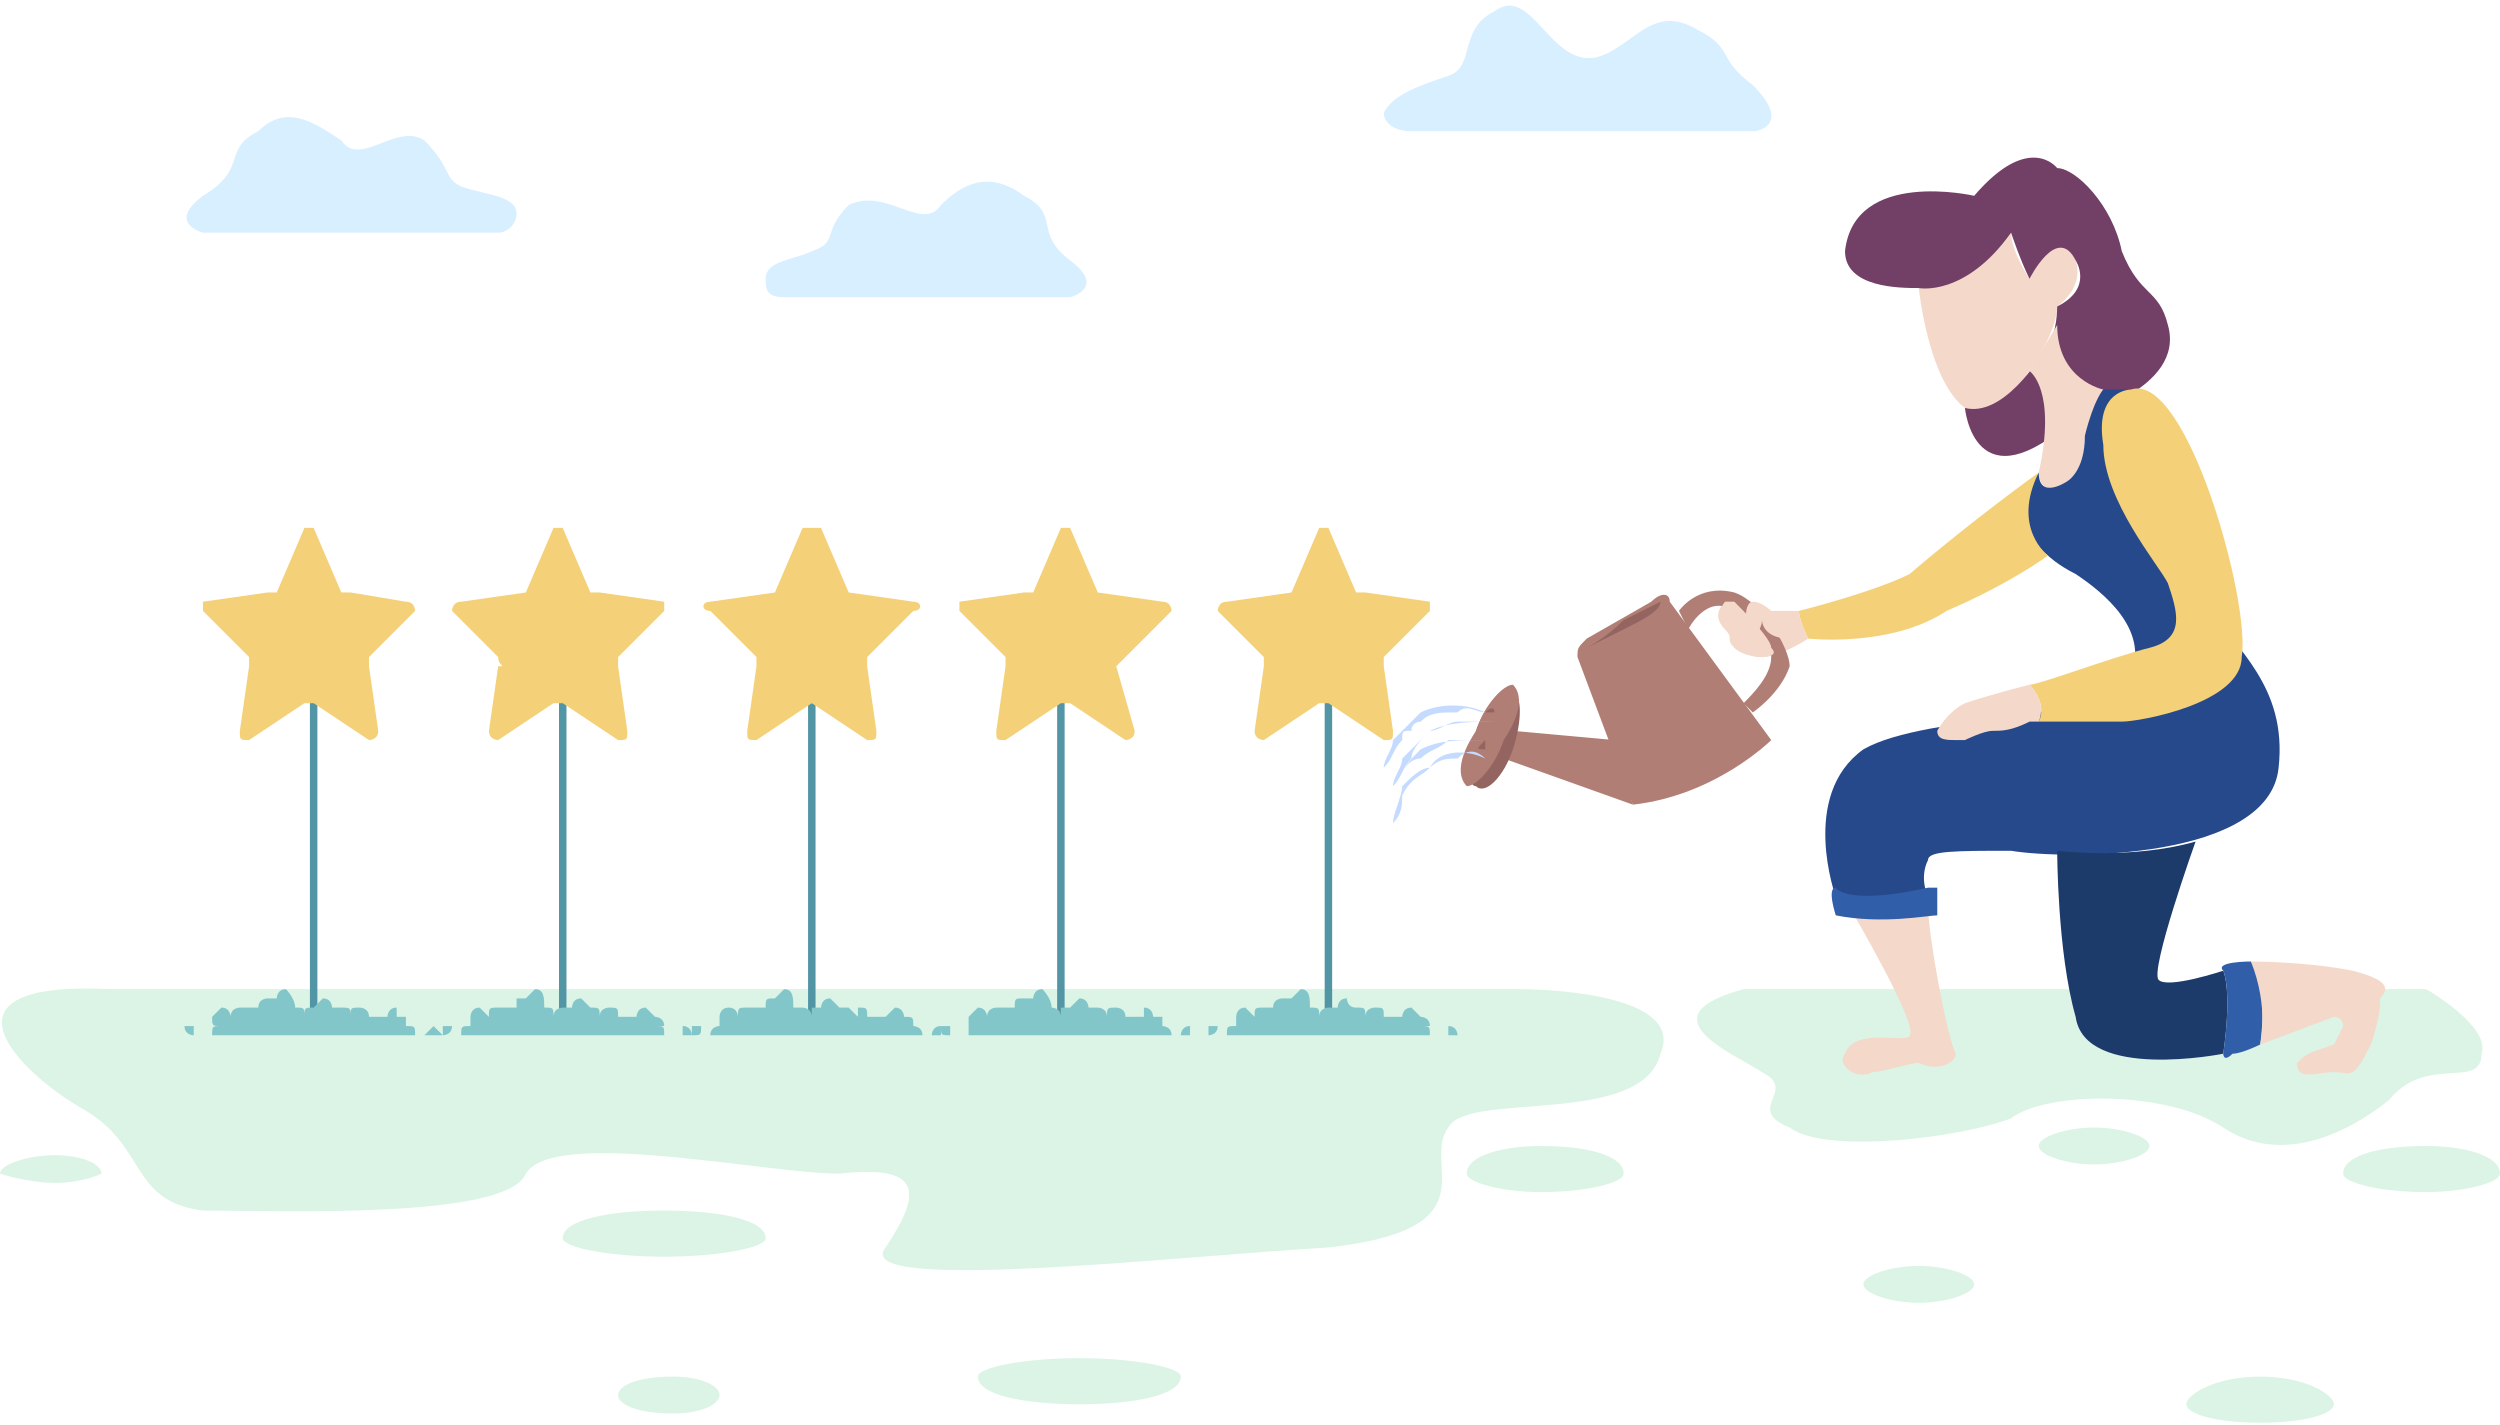 <?xml version="1.0" encoding="UTF-8"?>
<!DOCTYPE svg PUBLIC "-//W3C//DTD SVG 1.1//EN" "http://www.w3.org/Graphics/SVG/1.1/DTD/svg11.dtd">
<!-- Creator: CorelDRAW X7 -->
<svg xmlns="http://www.w3.org/2000/svg" xml:space="preserve" width="758px" height="432px" version="1.1" style="shape-rendering:geometricPrecision; text-rendering:geometricPrecision; image-rendering:optimizeQuality; fill-rule:evenodd; clip-rule:evenodd"
viewBox="0 0 271 154"
 xmlns:xlink="http://www.w3.org/1999/xlink">
 <defs>
  <style type="text/css">
   <![CDATA[
    .str0 {stroke:#5295A5;stroke-width:0.81}
    .fil1 {fill:none;fill-rule:nonzero}
    .fil7 {fill:#1C3B6B;fill-rule:nonzero}
    .fil6 {fill:#26498C;fill-rule:nonzero}
    .fil8 {fill:#315EA8;fill-rule:nonzero}
    .fil5 {fill:#723F67;fill-rule:nonzero}
    .fil2 {fill:#83C6CA;fill-rule:nonzero}
    .fil10 {fill:#936460;fill-rule:nonzero}
    .fil9 {fill:#B17E75;fill-rule:nonzero}
    .fil11 {fill:#C4DBFF;fill-rule:nonzero}
    .fil12 {fill:#D8EFFF;fill-rule:nonzero}
    .fil0 {fill:#DBF4E6;fill-rule:nonzero}
    .fil3 {fill:#F4D179;fill-rule:nonzero}
    .fil4 {fill:#F4D8CA;fill-rule:nonzero}
   ]]>
  </style>
 </defs>
 <g id="OBJECTS">
  <g id="_2625311821696">
   <path class="fil0" d="M12 107l153 0c0,0 18,0 15,7 -2,8 -21,4 -23,8 -3,4 5,11 -13,13 -17,1 -52,5 -48,0 4,-6 4,-9 -5,-8 -8,0 -31,-5 -34,0 -2,5 -27,4 -35,4 -8,-1 -6,-7 -13,-11 -7,-4 -17,-14 3,-13z"/>
   <g>
    <g>
     <line class="fil1 str0" x1="34" y1="74" x2="34" y2= "110" />
     <g>
      <path class="fil2" d="M44 111c0,0 0,0 0,0 0,-1 0,-1 0,-1 0,0 0,0 -1,0 0,0 0,-1 0,-1 -1,0 -1,1 -1,1 0,0 -1,0 -1,0 0,0 0,0 0,0 0,0 -1,0 -1,0 0,0 0,0 0,0l0 0c0,0 0,0 0,0 0,-1 -1,-1 -1,-1 -1,0 -1,0 -1,1 0,0 0,0 0,0 0,-1 0,-1 -1,-1 0,0 0,0 0,0 0,0 -1,0 -1,0 0,0 0,-1 -1,-1 0,0 -1,1 -1,1 0,0 0,0 0,0l0 0c0,0 0,0 0,0 -1,0 -1,0 -1,1l0 0c0,-1 0,-1 -1,-1 0,0 0,0 0,0 0,0 0,0 0,0 0,-1 -1,-2 -1,-2 -1,0 -1,1 -1,1 0,0 -1,0 -1,0 0,0 -1,0 -1,1 0,0 0,0 0,0 0,0 0,0 0,0 0,0 -1,0 -1,0 0,0 0,0 -1,0 0,0 -1,0 -1,1 0,0 1,0 1,0 0,0 0,0 -1,0 0,0 0,-1 -1,-1 0,0 -1,1 -1,1 0,1 0,1 1,1 -1,0 -1,0 -1,1 0,0 0,0 1,0l20 0 0 0c0,0 0,0 0,0 0,0 1,0 1,0 0,-1 0,-1 -1,-1z"/>
      <path class="fil2" d="M21 111c0,1 0,1 0,1 0,0 -1,0 -1,-1 0,0 1,0 1,0 0,0 0,0 0,0z"/>
      <path class="fil2" d="M48 112c0,0 -1,0 -1,0 0,0 -1,0 -1,0 0,0 1,-1 1,-1 0,0 1,1 1,1z"/>
     </g>
     <path class="fil3" d="M34 57l3 7c0,0 0,0 1,0l6 1c1,0 1,1 1,1l-5 5c0,1 0,1 0,1l1 7c0,1 -1,1 -1,1l-6 -4c0,0 -1,0 -1,0l-6 4c-1,0 -1,0 -1,-1l1 -7c0,0 0,0 0,-1l-5 -5c0,0 0,-1 0,-1l7 -1c0,0 1,0 1,0l3 -7c0,0 1,0 1,0z"/>
    </g>
    <g>
     <line class="fil1 str0" x1="61" y1="74" x2="61" y2= "110" />
     <g>
      <path class="fil2" d="M71 111c1,0 1,0 1,0 0,-1 -1,-1 -1,-1 0,0 0,0 0,0 0,0 -1,-1 -1,-1 -1,0 -1,1 -1,1 0,0 0,0 0,0 -1,0 -1,0 -1,0 0,0 0,0 -1,0 0,0 0,0 0,0l0 0c0,0 0,0 0,0 0,-1 0,-1 -1,-1 0,0 -1,0 -1,1 0,0 0,0 0,0 0,-1 0,-1 -1,-1 0,0 0,0 0,0 0,0 0,0 0,0 0,0 -1,-1 -1,-1 -1,0 -1,1 -1,1 0,0 0,0 0,0l0 0c-1,0 -1,0 -1,0 0,0 -1,0 -1,1l0 0c0,-1 0,-1 -1,-1 0,0 0,0 0,0 0,0 0,0 0,0 0,-1 0,-2 -1,-2 0,0 -1,1 -1,1 0,0 0,0 -1,0 0,0 0,0 0,1 0,0 0,0 0,0 -1,0 -1,0 -1,0 0,0 0,0 0,0 -1,0 -1,0 -1,0 -1,0 -1,0 -1,1 0,0 0,0 0,0 0,0 0,0 0,0 0,0 -1,-1 -1,-1 -1,0 -1,1 -1,1 0,1 0,1 0,1 -1,0 -1,0 -1,1 0,0 0,0 1,0l20 0 0 0c0,0 0,0 0,0 1,0 1,0 1,0 0,-1 0,-1 -1,-1z"/>
      <path class="fil2" d="M49 111c0,1 -1,1 -1,1 0,0 0,0 0,-1 0,0 0,0 0,0 0,0 1,0 1,0z"/>
      <path class="fil2" d="M75 112c0,0 0,0 -1,0 0,0 0,0 0,0 0,0 0,-1 0,-1 1,0 1,1 1,1z"/>
     </g>
     <path class="fil3" d="M61 57l3 7c0,0 1,0 1,0l7 1c0,0 0,1 0,1l-5 5c0,1 0,1 0,1l1 7c0,1 0,1 -1,1l-6 -4c0,0 0,0 -1,0l-6 4c0,0 -1,0 -1,-1l1 -7c1,0 0,0 0,-1l-5 -5c0,0 0,-1 1,-1l7 -1c0,0 0,0 0,0l3 -7c0,0 1,0 1,0z"/>
    </g>
    <g>
     <line class="fil1 str0" x1="88" y1="74" x2="88" y2= "110" />
     <g>
      <path class="fil2" d="M99 111c0,0 0,0 0,0 0,-1 0,-1 -1,-1 0,0 0,0 0,0 0,0 0,-1 -1,-1 0,0 -1,1 -1,1 0,0 0,0 0,0 0,0 0,0 -1,0 0,0 0,0 0,0 0,0 -1,0 -1,0l0 0c0,0 0,0 0,0 0,-1 0,-1 -1,-1 0,0 0,0 0,1 0,0 0,0 0,0 -1,-1 -1,-1 -1,-1 0,0 -1,0 -1,0 0,0 0,0 0,0 0,0 -1,-1 -1,-1 -1,0 -1,1 -1,1 0,0 0,0 0,0l0 0c0,0 0,0 -1,0 0,0 0,0 0,1l0 0c0,-1 -1,-1 -1,-1 0,0 -1,0 -1,0 0,0 0,0 0,0 0,-1 0,-2 -1,-2 0,0 -1,1 -1,1 0,0 0,0 0,0 -1,0 -1,0 -1,1 0,0 0,0 0,0 0,0 0,0 0,0 -1,0 -1,0 -1,0 0,0 -1,0 -1,0 -1,0 -1,0 -1,1 0,0 0,0 0,0 0,0 0,0 0,0 0,0 0,-1 -1,-1 -1,0 -1,1 -1,1 0,1 0,1 0,1 0,0 -1,0 -1,1 0,0 1,0 1,0l20 0 0 0c0,0 0,0 0,0 1,0 2,0 2,0 0,-1 -1,-1 -1,-1z"/>
      <path class="fil2" d="M76 111c0,1 0,1 -1,1 0,0 0,0 0,-1 0,0 0,0 0,0 1,0 1,0 1,0z"/>
      <path class="fil2" d="M102 112c0,0 0,0 0,0 -1,0 -1,0 -1,0 0,0 0,-1 1,-1 0,0 0,1 0,1z"/>
     </g>
     <path class="fil3" d="M89 57l3 7c0,0 0,0 0,0l7 1c1,0 1,1 0,1l-5 5c0,1 0,1 0,1l1 7c0,1 0,1 -1,1l-6 -4c0,0 0,0 0,0l-6 4c-1,0 -1,0 -1,-1l1 -7c0,0 0,0 0,-1l-5 -5c-1,0 -1,-1 0,-1l7 -1c0,0 0,0 0,0l3 -7c1,0 1,0 2,0z"/>
    </g>
    <g>
     <line class="fil1 str0" x1="115" y1="74" x2="115" y2= "110" />
     <g>
      <path class="fil2" d="M126 111c0,0 0,0 0,0 0,-1 0,-1 0,-1 -1,0 -1,0 -1,0 0,0 0,-1 -1,-1 0,0 0,1 0,1 -1,0 -1,0 -1,0 0,0 0,0 0,0 0,0 -1,0 -1,0 0,0 0,0 -1,0l0 0c0,0 1,0 1,0 0,-1 -1,-1 -1,-1 -1,0 -1,0 -1,1 0,0 0,0 0,0 0,-1 -1,-1 -1,-1 0,0 0,0 -1,0 0,0 0,0 0,0 0,0 0,-1 -1,-1 0,0 -1,1 -1,1 0,0 0,0 0,0l0 0c0,0 0,0 -1,0 0,0 0,0 0,1l0 0c0,-1 -1,-1 -1,-1 0,0 0,0 0,0 0,0 0,0 0,0 0,-1 -1,-2 -1,-2 -1,0 -1,1 -1,1 -1,0 -1,0 -1,0 -1,0 -1,0 -1,1 0,0 0,0 0,0 0,0 0,0 0,0 0,0 -1,0 -1,0 0,0 0,0 -1,0 0,0 -1,0 -1,1 0,0 0,0 0,0 0,0 0,0 0,0 0,0 0,-1 -1,-1 0,0 -1,1 -1,1 0,1 0,1 0,1 0,0 0,0 0,1 0,0 0,0 1,0l20 0 0 0c0,0 0,0 0,0 0,0 1,0 1,0 0,-1 -1,-1 -1,-1z"/>
      <path class="fil2" d="M103 111c0,1 0,1 0,1 -1,0 -1,0 -1,-1 0,0 0,0 1,0 0,0 0,0 0,0z"/>
      <path class="fil2" d="M129 112c0,0 0,0 0,0 -1,0 -1,0 -1,0 0,0 0,-1 1,-1 0,0 0,1 0,1z"/>
     </g>
     <path class="fil3" d="M116 57l3 7c0,0 0,0 0,0l7 1c1,0 1,1 1,1l-5 5c-1,1 -1,1 -1,1l2 7c0,1 -1,1 -1,1l-6 -4c-1,0 -1,0 -1,0l-6 4c-1,0 -1,0 -1,-1l1 -7c0,0 0,0 0,-1l-5 -5c0,0 0,-1 0,-1l7 -1c0,0 1,0 1,0l3 -7c0,0 1,0 1,0z"/>
    </g>
    <g>
     <line class="fil1 str0" x1="144" y1="74" x2="144" y2= "110" />
     <g>
      <path class="fil2" d="M154 111c0,0 1,0 1,0 0,-1 -1,-1 -1,-1 0,0 0,0 0,0 0,0 -1,-1 -1,-1 -1,0 -1,1 -1,1 0,0 0,0 0,0 -1,0 -1,0 -1,0 0,0 0,0 -1,0 0,0 0,0 0,0l0 0c0,0 0,0 0,0 0,-1 0,-1 -1,-1 0,0 -1,0 -1,1 0,0 0,0 0,0 0,-1 0,-1 -1,-1 0,0 0,0 0,0 0,0 0,0 0,0 -1,0 -1,-1 -1,-1 -1,0 -1,1 -1,1 0,0 0,0 0,0l-1 0c0,0 0,0 0,0 0,0 -1,0 -1,1l0 0c0,-1 0,-1 -1,-1 0,0 0,0 0,0 0,0 0,0 0,0 0,-1 0,-2 -1,-2 0,0 -1,1 -1,1 0,0 0,0 -1,0 0,0 -1,0 -1,1 0,0 1,0 1,0 -1,0 -1,0 -1,0 0,0 0,0 0,0 -1,0 -1,0 -1,0 -1,0 -1,0 -1,1 0,0 0,0 0,0 0,0 0,0 0,0 0,0 -1,-1 -1,-1 -1,0 -1,1 -1,1 0,1 0,1 0,1 -1,0 -1,0 -1,1 0,0 0,0 1,0l20 0 0 0c0,0 0,0 0,0 1,0 1,0 1,0 0,-1 0,-1 -1,-1z"/>
      <path class="fil2" d="M132 111c0,1 -1,1 -1,1 0,0 0,0 0,-1 0,0 0,0 0,0 0,0 1,0 1,0z"/>
      <path class="fil2" d="M158 112c0,0 0,0 -1,0 0,0 0,0 0,0 0,0 0,-1 0,-1 1,0 1,1 1,1z"/>
     </g>
     <path class="fil3" d="M144 57l3 7c0,0 1,0 1,0l7 1c0,0 0,1 0,1l-5 5c0,1 0,1 0,1l1 7c0,1 0,1 -1,1l-6 -4c0,0 0,0 -1,0l-6 4c0,0 -1,0 -1,-1l1 -7c0,0 0,0 0,-1l-5 -5c0,0 0,-1 1,-1l7 -1c0,0 0,0 0,0l3 -7c0,0 1,0 1,0z"/>
    </g>
   </g>
   <path class="fil0" d="M83 134c0,1 -5,2 -11,2 -6,0 -11,-1 -11,-2 0,-2 5,-3 11,-3 6,0 11,1 11,3z"/>
   <path class="fil0" d="M128 149c0,2 -5,3 -11,3 -6,0 -11,-1 -11,-3 0,-1 5,-2 11,-2 6,0 11,1 11,2z"/>
   <path class="fil0" d="M176 127c0,1 -4,2 -9,2 -4,0 -8,-1 -8,-2 0,-2 4,-3 8,-3 5,0 9,1 9,3z"/>
   <path class="fil0" d="M11 127c0,0 -2,1 -5,1 -3,0 -6,-1 -6,-1 0,-1 3,-2 6,-2 3,0 5,1 5,2z"/>
   <path class="fil0" d="M78 151c0,1 -2,2 -5,2 -4,0 -6,-1 -6,-2 0,-1 2,-2 6,-2 3,0 5,1 5,2z"/>
  </g>
  <g id="_2625311830752">
   <path class="fil0" d="M189 107l74 0c0,0 7,4 6,7 0,4 -6,0 -10,5 -5,4 -12,7 -18,3 -6,-4 -19,-4 -23,-1 -5,2 -20,4 -24,1 -5,-2 1,-4 -3,-6 -3,-2 -13,-6 -2,-9z"/>
   <g>
    <g>
     <path class="fil4" d="M201 99c0,0 7,12 6,13 0,1 -6,-1 -7,2 -1,1 1,3 3,2 1,0 4,-1 5,-1 2,1 4,0 4,-1 -1,-2 -3,-13 -3,-16 0,0 -4,1 -8,1z"/>
     <path class="fil4" d="M208 31c0,0 1,10 5,13 3,3 10,-7 10,-11 0,0 3,-2 2,-5 -1,-4 -5,1 -5,2 0,0 -2,-3 -2,-5 0,0 -3,5 -10,6z"/>
     <path class="fil5" d="M223 18c0,0 -3,-4 -9,3 0,0 -13,-3 -14,6 0,4 6,4 8,4 0,0 5,1 10,-6 0,0 1,3 2,5 0,0 3,-6 5,-2 0,0 2,3 -2,5 0,0 0,3 -1,4 -1,2 -5,8 -9,7 0,0 1,11 12,1 0,0 12,-3 10,-10 -1,-4 -3,-3 -5,-8 -1,-5 -5,-9 -7,-9z"/>
     <path class="fil4" d="M220 40c0,0 3,2 1,11 0,0 0,3 3,1 0,0 2,-1 2,-5 1,-3 2,-5 2,-5 0,0 -5,-1 -5,-7l-3 5z"/>
     <path class="fil6" d="M209 97c0,0 -1,-2 0,-4 0,-1 3,-1 9,-1 6,1 28,1 29,-9 1,-9 -5,-13 -7,-17 -3,-5 -9,-24 -9,-24 0,0 -2,0 -3,0 0,0 -1,1 -2,5 0,4 -2,5 -2,5 0,0 -3,2 -3,-1 0,0 -4,5 1,9 0,0 1,1 3,2 3,2 8,6 6,11 -2,5 -22,4 -29,8 -7,5 -3,16 -3,16 0,0 2,1 10,0z"/>
     <path class="fil7" d="M241 114c0,0 -15,3 -16,-4 -2,-7 -2,-18 -2,-18 0,0 8,1 15,-1 0,0 -5,14 -4,15 1,1 7,-1 7,-1 0,0 1,2 0,9z"/>
     <path class="fil8" d="M199 96c0,0 1,2 10,0 0,0 0,0 1,0 0,0 0,2 0,3 -1,0 -6,1 -11,0 0,0 -1,-3 0,-3z"/>
     <path class="fil8" d="M241 105c0,0 1,2 0,9 0,0 0,1 1,0 1,0 3,-1 3,-1 0,0 1,-6 -1,-9 0,0 -4,0 -3,1z"/>
     <path class="fil4" d="M244 104c0,0 6,0 11,1 4,1 4,2 3,3 0,1 0,2 -1,5 -2,4 -2,3 -4,3 -2,0 -4,1 -4,-1 1,-1 1,-1 4,-2 0,0 0,0 1,-2 0,-1 -1,-1 -1,-1l-8 3c0,0 1,-4 -1,-9z"/>
     <path class="fil3" d="M231 42c0,0 -4,0 -3,6 0,6 6,13 7,15 1,3 2,6 -2,7 -4,1 -12,4 -13,4 0,0 2,2 1,4 0,0 6,0 9,0 2,0 13,-2 13,-7 1,-6 -6,-31 -12,-29z"/>
     <path class="fil3" d="M221 51c0,0 -7,5 -14,11 -4,2 -12,4 -12,4 0,0 0,1 1,3 0,0 9,1 15,-3 7,-3 11,-6 11,-6 0,0 -4,-3 -1,-9z"/>
     <path class="fil4" d="M195 66c0,0 -2,0 -4,0 -2,-1 -4,-1 -4,-1 -1,1 -1,2 0,3 1,1 0,1 1,2 1,0 1,1 3,1 2,0 5,-2 5,-2 0,0 -1,-2 -1,-3z"/>
     <path class="fil4" d="M220 74c0,0 -4,1 -7,2 -2,1 -3,3 -3,3 0,1 1,1 2,1 0,0 0,0 1,0 0,0 2,-1 3,-1 1,0 2,0 4,-1 1,0 1,0 1,0 0,0 1,-2 -1,-4z"/>
     <path class="fil9" d="M190 77c0,0 3,-2 4,-5 0,-2 -3,-7 -6,-8 -4,-1 -6,2 -6,2 0,0 1,2 1,2 0,0 2,-4 5,-2 3,2 4,4 4,5 0,2 -2,4 -3,5l1 1z"/>
     <path class="fil4" d="M192 66c0,0 -1,-1 -2,-1 -1,0 -1,3 0,4 0,0 1,-1 1,-2 0,0 0,2 3,2 0,0 -1,-2 -2,-3z"/>
     <path class="fil4" d="M187 65c0,0 0,0 1,0 1,1 4,4 4,5 1,1 -1,1 -1,1 0,0 -2,0 -3,-1 0,0 0,-1 -1,-2 0,0 0,0 0,0 0,0 -1,-2 0,-3z"/>
     <path class="fil9" d="M181 65l11 15c0,0 -6,6 -15,7l-6 -16c0,-1 0,-1 1,-2l7 -4c1,-1 2,-1 2,0z"/>
     <polygon class="fil9" points="163,82 177,87 175,80 164,79 "/>
     <path class="fil10" d="M164 81c-1,3 -3,5 -4,4 -1,0 -1,-3 0,-6 1,-3 3,-5 4,-4 1,0 1,3 0,6z"/>
     <path class="fil9" d="M163 80c-1,3 -3,5 -4,5 -1,-1 -1,-3 1,-6 1,-3 3,-5 4,-5 1,1 1,3 -1,6z"/>
     <path class="fil10" d="M176 68c-2,1 -4,2 -4,2 0,0 2,-1 4,-3 2,-1 4,-2 4,-2 0,1 -2,2 -4,3z"/>
     <g>
      <path class="fil10" d="M162 77c-1,0 -1,0 -1,0 0,0 0,0 0,0 0,0 1,-1 1,0 0,0 0,0 0,0z"/>
      <path class="fil10" d="M163 77c0,0 0,0 0,0 0,0 0,0 0,0 0,-1 0,-1 0,-1 0,0 0,0 0,1z"/>
      <path class="fil10" d="M163 79c0,0 0,0 0,0 0,0 0,0 0,0 0,-1 0,-1 0,-1 0,0 0,0 0,1z"/>
      <path class="fil10" d="M162 78c0,0 0,0 0,0 0,0 0,0 0,0 0,0 0,0 0,0 0,0 0,0 0,0z"/>
      <path class="fil10" d="M161 80c0,1 0,1 0,1 -1,0 -1,0 0,-1 0,0 0,0 0,0 0,0 0,0 0,0z"/>
      <path class="fil10" d="M160 82c0,1 0,1 0,1 0,0 0,-1 0,-1 0,0 0,0 0,0 0,0 0,0 0,0z"/>
      <path class="fil10" d="M162 80c0,0 0,1 0,1 0,-1 0,-1 0,-1 0,0 0,0 0,0 0,0 0,0 0,0z"/>
      <path class="fil10" d="M161 82c0,0 0,0 0,0 0,0 0,0 0,0 0,-1 0,-1 0,-1 0,0 0,1 0,1z"/>
      <path class="fil10" d="M161 79c0,0 -1,0 -1,0 0,0 0,0 0,0 0,0 1,0 1,0 0,0 0,0 0,0z"/>
      <path class="fil10" d="M160 81c0,0 0,0 -1,0 0,0 0,0 1,0 0,0 0,0 0,0 0,0 0,0 0,0z"/>
     </g>
    </g>
    <g>
     <path class="fil11" d="M161 82c-1,-1 -2,-1 -3,0 -1,0 -2,0 -3,1 -1,1 -2,1 -3,3 0,1 0,2 -1,3 0,2 0,5 0,7 0,2 0,5 1,7 -1,-2 -1,-5 -1,-7 0,-2 0,-5 0,-7 0,-1 1,-3 1,-4 1,-1 2,-2 3,-2 1,-2 4,-2 6,-1z"/>
    </g>
    <g>
     <path class="fil11" d="M161 80c-2,0 -3,0 -4,0 -1,1 -2,1 -3,2 -1,0 -2,1 -2,2 -1,1 -1,2 -1,4 -1,2 -1,4 -1,7 0,2 1,4 1,7 0,-3 -1,-5 -1,-7 0,-3 0,-5 1,-7 0,-2 0,-3 1,-4 0,-1 1,-2 2,-3 2,-1 4,-1 7,-1z"/>
    </g>
    <g>
     <path class="fil11" d="M162 78c-1,0 -3,0 -4,0 -1,0 -2,1 -3,1 -1,1 -2,2 -2,3 -1,1 -1,2 -2,3 0,3 0,5 0,8 0,2 0,5 1,7 -1,-2 -1,-5 -1,-7 0,-3 0,-5 0,-8 0,-1 1,-2 1,-3 1,-1 2,-2 3,-3 2,-1 5,-1 7,-1z"/>
    </g>
    <g>
     <path class="fil11" d="M161 77c-1,0 -2,-1 -3,0 -2,0 -3,0 -4,1 0,0 -1,0 -1,1 -1,0 -1,0 -1,1 -1,1 -1,2 -2,3 0,3 0,5 0,8 0,2 0,5 0,7 0,-2 0,-5 0,-7 0,-3 0,-5 0,-8 0,-1 1,-2 1,-3 1,-1 2,-2 3,-3 2,-1 5,-1 7,0z"/>
    </g>
   </g>
   <path class="fil0" d="M271 127c0,1 -4,2 -8,2 -5,0 -9,-1 -9,-2 0,-2 4,-3 9,-3 4,0 8,1 8,3z"/>
   <path class="fil0" d="M253 152c0,1 -3,2 -8,2 -5,0 -8,-1 -8,-2 0,-1 3,-3 8,-3 5,0 8,2 8,3z"/>
   <path class="fil0" d="M233 124c0,1 -3,2 -6,2 -3,0 -6,-1 -6,-2 0,-1 3,-2 6,-2 3,0 6,1 6,2z"/>
   <path class="fil0" d="M214 139c0,1 -3,2 -6,2 -3,0 -6,-1 -6,-2 0,-1 3,-2 6,-2 3,0 6,1 6,2z"/>
  </g>
  <path class="fil12" d="M85 32l31 0c0,0 4,-1 0,-4 -4,-3 -1,-5 -5,-7 -4,-3 -7,-1 -9,1 -2,3 -6,-2 -10,0 -3,3 -1,4 -4,5 -2,1 -5,1 -5,3 0,1 0,2 2,2z"/>
  <path class="fil12" d="M54 25l-32 0c0,0 -4,-1 0,-4 5,-3 2,-5 6,-7 3,-3 6,-1 9,1 2,3 6,-2 9,0 3,3 2,4 4,5 3,1 6,1 6,3 0,1 -1,2 -2,2z"/>
  <path class="fil12" d="M153 14l36 0c1,0 1,0 1,0 1,0 4,-1 0,-5 -4,-3 -2,-4 -6,-6 -5,-3 -7,2 -11,3 -5,1 -7,-8 -11,-5 -4,2 -2,6 -5,7 -3,1 -6,2 -7,4 0,1 1,2 3,2z"/>
 </g>
</svg>
